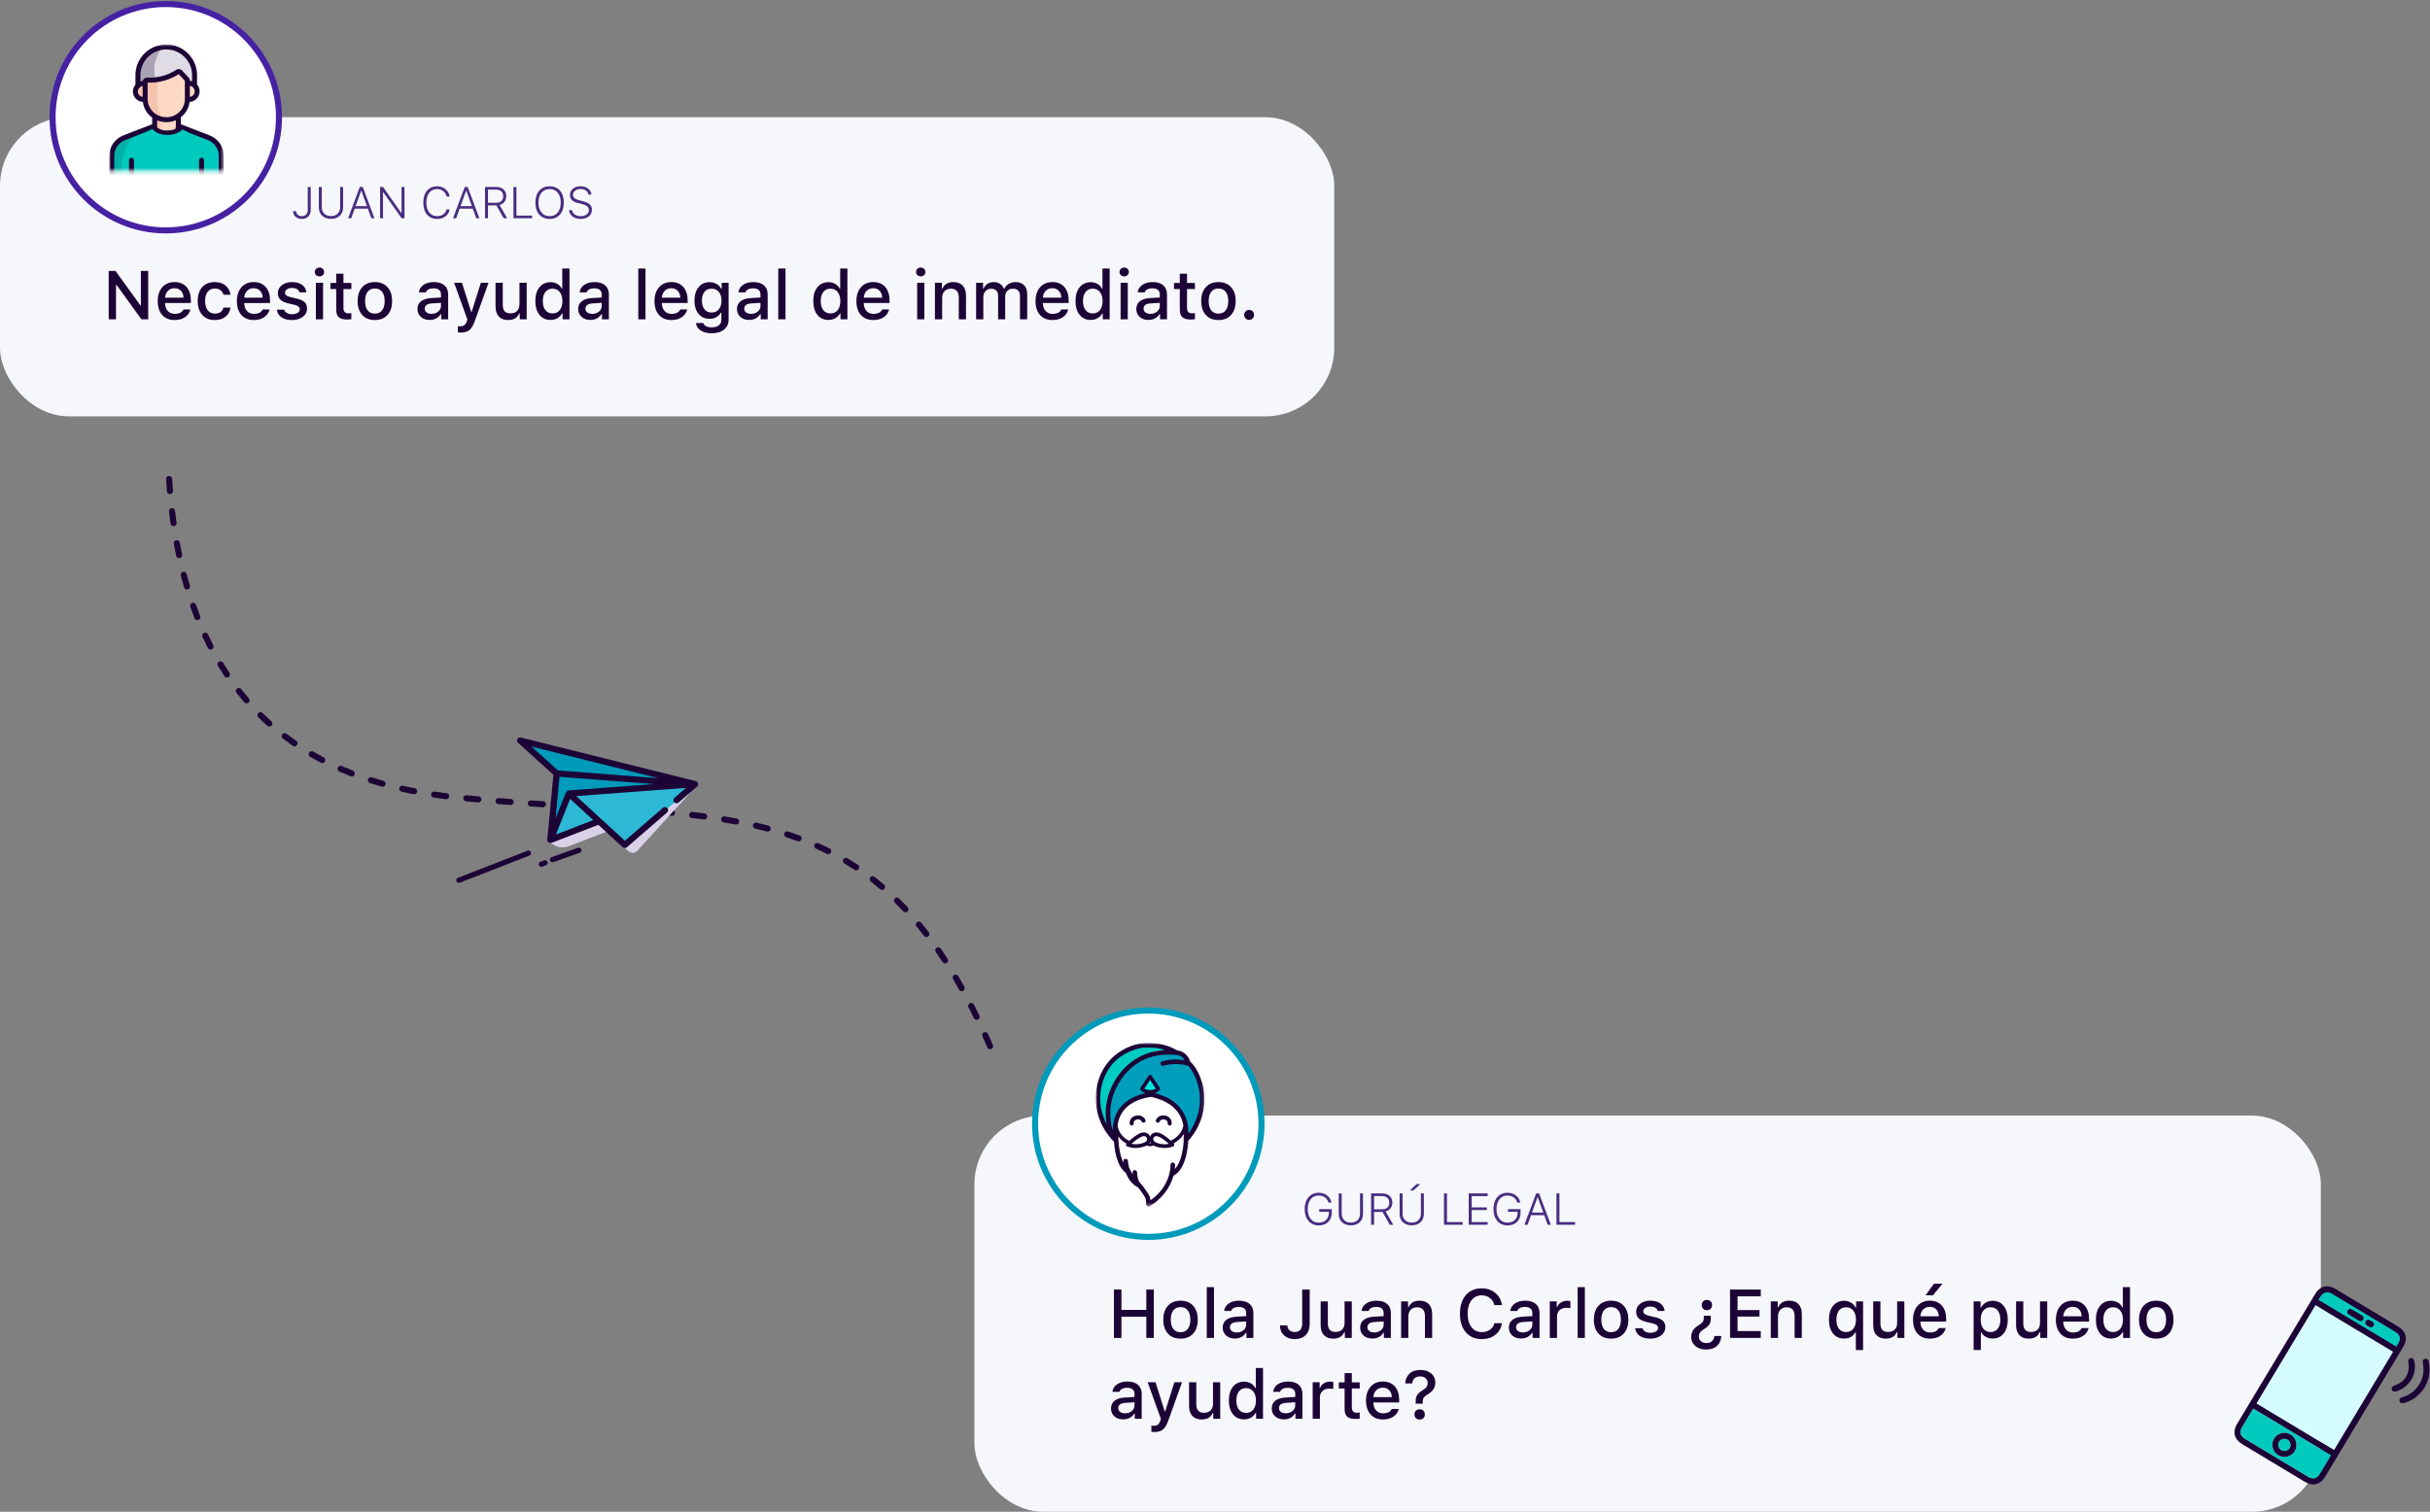 <svg xmlns="http://www.w3.org/2000/svg" xmlns:xlink="http://www.w3.org/1999/xlink" width="601" height="374" viewBox="0 0 601 374">
    <rect x="0" y="0" width="601" height="374" fill="#808080" stroke="none"/>
    <defs>
        <path id="prefix__a" d="M0 0.023L26.888 0.023 26.888 40.5 0 40.5z"/>
        <path id="prefix__c" d="M0 44.798L44.801 44.798 44.801 0 0 0z"/>
        <path id="prefix__e" d="M0 0H28.368V31.278H0z"/>
    </defs>
    <g fill="none" fill-rule="evenodd">
        <rect width="330" height="74" y="29" fill="#F5F7FA" rx="17"/>
        <rect width="333" height="98" x="241" y="276" fill="#F5F7FA" rx="17"/>
        <g fill-rule="nonzero">
            <path fill="#4721A3" d="M29 57.75C13.122 57.75.25 44.878.25 29S13.122.25 29 .25 57.75 13.122 57.75 29 44.878 57.75 29 57.75z" transform="translate(12)"/>
            <path fill="#FFF" d="M29 56.25c15.05 0 27.25-12.2 27.25-27.25S44.05 1.75 29 1.75 1.75 13.95 1.75 29 13.95 56.25 29 56.25z" transform="translate(12)"/>
        </g>
        <path fill="#492D81" d="M329.385 299.998c0 .96-.293 1.726-.88 2.301-.588.575-1.372.862-2.353.862-1.05 0-1.89-.368-2.522-1.104-.632-.735-.948-1.714-.948-2.935 0-1.214.315-2.19.945-2.927.63-.738 1.467-1.107 2.509-1.107.827 0 1.528.22 2.103.661.574.44.931 1.03 1.071 1.767h-.747c-.16-.555-.452-.985-.875-1.289-.423-.304-.94-.456-1.552-.456-.82 0-1.476.304-1.966.913-.49.608-.736 1.421-.736 2.438 0 1.02.246 1.835.739 2.444.492.609 1.152.913 1.979.913.759 0 1.366-.221 1.82-.663.455-.443.683-1.029.683-1.76v-.268h-2.363v-.65h3.093v.86zm2.45-4.748v5.016c0 .655.204 1.185.612 1.59.408.405.96.607 1.654.607.695 0 1.246-.202 1.654-.607.409-.405.613-.935.613-1.59v-5.016h.736v5.064c0 .85-.27 1.532-.812 2.05-.54.517-1.27.776-2.19.776-.918 0-1.646-.26-2.187-.776-.54-.518-.811-1.2-.811-2.05v-5.064h.73zm8.008.655v3.265h1.982c.562 0 1-.143 1.313-.43.313-.286.47-.687.47-1.202 0-.509-.161-.908-.483-1.198-.323-.29-.767-.435-1.333-.435h-1.95zm0 3.92V303h-.736v-7.75h2.777c.755 0 1.357.205 1.804.615.448.41.672.96.672 1.651 0 .548-.147 1.016-.44 1.405-.294.388-.7.65-1.22.787l1.88 3.292h-.86l-1.783-3.174h-2.094zm8.846-5.295l1.665-1.595h.935l-1.751 1.595h-.849zm-1.8.72v5.016c0 .655.205 1.185.613 1.59.408.405.96.607 1.654.607.695 0 1.246-.202 1.655-.607.408-.405.612-.935.612-1.59v-5.016h.736v5.064c0 .85-.27 1.532-.811 2.05-.541.517-1.271.776-2.192.776-.916 0-1.645-.26-2.186-.776-.54-.518-.81-1.2-.81-2.05v-5.064h.73zm14.862 7.084V303h-4.613v-7.75h.736v7.084h3.877zm6.188 0V303h-4.684v-7.75h4.684v.666h-3.948v2.787h3.75v.655h-3.75v2.976h3.948zm8.137-2.336c0 .96-.293 1.726-.88 2.301-.588.575-1.372.862-2.353.862-1.05 0-1.89-.368-2.522-1.104-.632-.735-.948-1.714-.948-2.935 0-1.214.315-2.19.945-2.927.63-.738 1.467-1.107 2.509-1.107.827 0 1.528.22 2.102.661.575.44.932 1.03 1.072 1.767h-.747c-.16-.555-.453-.985-.875-1.289-.423-.304-.94-.456-1.552-.456-.82 0-1.476.304-1.966.913-.49.608-.736 1.421-.736 2.438 0 1.02.246 1.835.739 2.444.492.609 1.152.913 1.979.913.759 0 1.366-.221 1.82-.663.455-.443.683-1.029.683-1.76v-.268h-2.364v-.65h3.094v.86zm6.709 3.002l-.86-2.374h-3.255l-.859 2.374h-.779l2.9-7.75h.731l2.895 7.75h-.773zm-2.525-6.79l-1.37 3.782h2.815l-1.375-3.781h-.07zm9.303 6.124V303h-4.614v-7.75h.736v7.084h3.878z"/>
        <g>
            <path fill="#009ABB" fill-rule="nonzero" d="M29 57.75C13.122 57.75.25 44.878.25 29S13.122.25 29 .25 57.75 13.122 57.75 29 44.878 57.75 29 57.75z" transform="translate(255 249)"/>
            <path fill="#FFF" fill-rule="nonzero" d="M29 56.25c15.05 0 27.25-12.2 27.25-27.25S44.05 1.75 29 1.75 1.75 13.95 1.75 29 13.95 56.25 29 56.25z" transform="translate(255 249)"/>
            <g transform="translate(255 249) translate(16 9)">
                <path fill="#FFF" d="M4.974 20.731L5.925 17.713 8.146 15.172 10.683 13.584 14.331 12.789 19.406 14.854 22.261 18.666 22.737 22.001 21.627 28.99 19.248 32.007 17.82 35.501 15.6 37.883 13.379 39.789 12.111 36.772 9.573 33.595 7.67 30.419 5.767 27.084z"/>
                <path fill="#1D0436" d="M9.39 19.89l-.005-.097c-.005-.088-.01.11.001-.004.008-.07.018-.136.032-.204 0-.003.011-.04.01-.041.005.003-.037.1-.015.057.014-.028.022-.062.034-.091.01-.026.023-.05.034-.075.006-.012.015-.024.02-.036.02-.053-.059.084-.025.04.036-.047.066-.097.104-.142.02-.023.043-.045.063-.07.03-.036-.042.043-.043.043.008 0 .033-.03.04-.036.045-.037.09-.074.14-.107.022-.015.046-.028.068-.044.04-.028-.053.03-.054.03.01.002.05-.025.061-.031.054-.027.109-.05.165-.07.026-.01.052-.02.078-.028l.042-.013c-.09.027.022-.003.044-.007l.083-.014c.064-.009.13-.013.195-.017.09-.004.018.02-.023-.002.023.012.07.004.097.006.065.005.13.014.193.027.027.006.054.015.081.019.03.004-.11-.038-.018-.005.06.021.12.043.18.071.023.012.124.072.054.026-.071-.047.021.015.038.027.058.04.107.09.162.133.04.031-.043-.038-.04-.04.002-.001.045.05.048.053.022.026.042.053.062.08.011.016.07.083.065.1-.002.008-.047-.1-.027-.047.008.023.023.047.034.07.111.236.399.39.653.274.236-.11.394-.4.274-.654-.314-.668-.966-1.102-1.707-1.13-.698-.027-1.444.234-1.862.823-.261.368-.364.797-.33 1.245.02.261.298.48.556.437.278-.046.46-.276.438-.557M18.79 20.01c.061-.795-.342-1.47-1.042-1.836-.588-.307-1.375-.33-1.968-.026-.399.204-.698.517-.889.922-.111.237.028.565.274.653.266.096.534-.02.653-.273.009-.019.043-.064.042-.083.003.048-.056.085-.02.034.01-.012.017-.025.025-.037.038-.057.086-.105.125-.16.03-.04-.036.044-.04.04l.03-.029.075-.064.067-.05c.017-.012.11-.074.038-.027-.073.049.024-.01.043-.02l.075-.033c.03-.013.06-.025.09-.035l.04-.013c.069-.026-.037.018-.045.012.02.014.148-.031.177-.036.064-.01.13-.01.194-.017.03-.004-.122-.005-.023 0l.098.006c.06.005.12.012.18.023.008.001.091.01.096.02-.007-.016-.124-.037-.023-.005.061.02.122.04.182.066.025.01.05.022.075.034.021.01.116.063.04.02l.026.016c.03.02.06.041.088.063l.064.05c.015.014.082.08.023.02l.03.032c.02.024.04.048.058.073.022.03.04.06.062.09.029.037-.032-.05-.03-.053-.003.006.022.042.025.048.015.034.031.067.045.101.008.022.037.125.018.044-.02-.088.009.044.012.062.007.034.012.068.016.102l.003.045c.007.062-.026.053.003-.027-.012.033-.004.093-.006.128-.02.26.159.536.437.557.261.02.536-.157.557-.437"/>
                <path fill="#00CCC1" d="M3.077 20.955L1.173 17.565 0.539 12.33 1.173 8.364 3.553 4.874 6.725 2.019 10.532 1.226 14.498 0.75 18.305 2.019 14.815 2.019 10.215 3.764 8.787 5.509 6.785 7.913 4.832 10.387 3.077 15.026z"/>
                <path fill="#009EBD" d="M4.187 22.482L3.077 20.103 3.077 15.026 5.298 9.157 8.787 5.509 13.388 2.971 18.305 2.019 20.843 2.495 22.588 4.398 23.54 5.667 26.078 10.267 26.078 14.233 24.809 20.578 22.588 23.434 22.588 20.578 21.795 17.882 20.368 16.137 18.781 14.709 16.719 13.44 14.815 13.123 13.229 12.806 11.484 12.964 9.581 13.757 7.994 14.709 6.408 15.661 5.298 17.882z"/>
                <path fill="#00E5DE" d="M13.454 8.363l-2.014 3s.499.753 2.002.758c1.503.005 2.007-.745 2.007-.745l-1.995-3.013z"/>
                <path fill="#1D0436" d="M13.442 11.67c-.286-.001-.564-.03-.84-.108-.224-.063-.284-.085-.482-.202l-.095-.06c.476-.71.95-1.417 1.427-2.125l1.36 2.053.052.08c-.032.021-.064.042-.098.061-.355.209-.836.302-1.324.3m2.396-.521L14.092 8.51l-.248-.375-.023-.028c-.037-.054-.084-.1-.14-.134-.205-.12-.441-.051-.583.121-.012.012-.022.026-.032.039l-.001.002-.004.006c-.009.012-.018.024-.025.036l-1.734 2.585-.251.373c-.084.126-.084.33 0 .455.312.464.887.74 1.412.868.924.225 2.079.166 2.884-.39.188-.129.362-.275.491-.465.086-.125.083-.33 0-.455"/>
                <mask id="prefix__b" fill="#fff">
                    <use xlink:href="#prefix__a"/>
                </mask>
                <path fill="#1D0436" d="M23.057 22.242c-.035.048-.072.093-.107.14.005-.707-.047-1.412-.165-2.111-.442-2.622-2-4.843-4.255-6.238-.762-.471-1.585-.844-2.427-1.147-.49-.176-.99-.327-1.496-.455-.275-.07-.588-.184-.873-.183-.443 0-.912.11-1.345.197-1.945.391-3.85 1.204-5.352 2.518-1.963 1.72-2.82 4.19-2.819 6.724-.419-1.249-.586-2.617-.616-3.92-.052-2.218.459-4.466 1.363-6.404 1.515-3.247 4.07-6.025 7.43-7.409 2.417-.995 5.046-1.22 7.63-.956h.025l.011.001.078.007.067.011c.14.03.279.063.415.109.026.008.153.059.16.06.104.046.206.098.304.157.352.208.673.525.909.924.01.016.017.033.027.05-.338-.064-.68-.108-1.016-.145-1.538-.171-3.108-.02-4.596.396-.698.195-.402 1.283.3 1.087 1.4-.392 2.85-.516 4.296-.356.544.06 1.137.165 1.667.356.052.019.106.024.159.023.03.025.059.051.088.079.564.521.97 1.264 1.325 1.936.335.635.614 1.294.838 1.976.457 1.39.683 2.842.678 4.305-.01 2.965-.972 5.865-2.703 8.268m-1.318 1.838c.001.031.006.06.01.088 0 .02.003.038.004.057-.007.198-.02.396-.036.594-.05.618-.1 1.004-.194 1.563-.242 1.438-.613 2.882-1.382 4.1-.173.272-.364.519-.58.739l.027-.23c.027-.274.05-.552.04-.827-.03-.723-1.157-.726-1.128 0 .008.203-.005.407-.02.609-.008.1-.018.201-.029.302-.005.053-.012.106-.019.16v.003l-.018.12c-.047.303-.107.605-.18.904-.404 1.671-1.174 3.21-2.309 4.54-.695.815-1.495 1.522-2.37 2.132-.055-.447-.161-.884-.375-1.285-.161-.302-.372-.573-.57-.85-.217-.302-.41-.62-.624-.925-.215-.307-.445-.61-.706-.88-.232-.24-.428-.45-.579-.752-.336-.672-.45-1.455-.469-2.198-.017-.725-1.144-.727-1.127 0 .004.182.015.365.03.547l-.88-1.715c-.091-.36-.165-.724-.221-1.092-.006-.037-.026-.216-.005-.032l-.016-.129c-.008-.068-.015-.137-.021-.206-.005-.059-.01-.118-.013-.177-.036-.722-1.164-.726-1.128 0 .008.156.02.313.036.47l-.028-.053c-.39-.768-.653-1.659-.843-2.54-.28-1.298-.404-2.616-.435-3.963.472.637 1.074 1.182 1.77 1.605.12.073.242.145.37.204.222.1.486.063.617-.162.114-.194.061-.516-.161-.617-.091-.042-.179-.09-.265-.14-.097-.056-.191-.115-.284-.176-.055-.036-.109-.073-.162-.111l-.08-.057-.075-.057-.069-.054c-.03-.023-.058-.047-.087-.071-.07-.06-.139-.12-.206-.182-.147-.135-.288-.277-.42-.426-.155-.174-.22-.258-.348-.443-.128-.187-.243-.382-.345-.584-.094-.186-.175-.386-.242-.594-.008-.069-.026-.13-.055-.182-.06-.217-.104-.44-.13-.663.048-.406.123-.807.23-1.201.18-.655.37-1.12.712-1.704.321-.55.57-.875 1.01-1.328.197-.204.406-.397.625-.58l.152-.124.057-.044.023-.017c.11-.082.221-.162.334-.24.43-.293.884-.55 1.353-.772.107-.051.215-.1.323-.148l.07-.03.194-.079c.21-.083.424-.16.64-.232.386-.128.78-.238 1.177-.33.305-.071.613-.132.922-.18l.17-.025h.004l.02-.003.223-.024.053-.006c.019.007.126.026.14.03l.189.043c.258.061.514.128.77.2.875.25 1.73.57 2.535.998 1.203.637 2.313 1.544 3.042 2.595.173.25.331.508.475.774.064.121.126.244.185.368.029.06.057.122.084.184l.023.05.028.068c.195.49.348.996.456 1.514.017.08.032.162.046.244-.13.875-.56 1.676-1.133 2.303-.144.159-.297.31-.457.452-.074.067-.15.132-.228.196l-.113.09c0 .002-.006.006-.012.01l-.039.03c-.249.182-.504.353-.773.505-.121.068-.245.136-.373.193-.223.098-.275.423-.162.617.134.23.393.26.617.161.396-.174.769-.418 1.115-.675.662-.49 1.26-1.077 1.704-1.773l-.001.13c-.015.46-.105.936-.08 1.396M2.697 20.101c-.596-1.14-1.04-2.352-1.306-3.622-.974-4.644.613-9.93 4.407-12.808.701-.531 1.46-.987 2.253-1.367.595-.285 1.199-.52 1.919-.732.47-.138.945-.247 1.428-.327l.053-.009.038-.003c.055-.005.11-.012.165-.014.193-.01.386-.014.579-.023 1.011-.045 2.03-.028 3.033.125.668.102 1.31.26 1.933.465-1.52.069-3.03.332-4.467.84-1.947.686-3.724 1.783-5.216 3.209-2.942 2.812-4.855 6.847-5.032 10.92-.048 1.116.029 2.242.213 3.346m22.894-12.21c-.426-.949-.954-1.86-1.626-2.657-.127-.15-.254-.279-.405-.403-.027-.022-.183-.158-.163-.125-.02-.033-.058-.202-.08-.263-.149-.39-.332-.756-.583-1.09-.593-.791-1.552-1.406-2.562-1.476C17.61.347 14.471-.2 11.514.103c-1.766.18-3.53.875-5.048 1.768-2.704 1.59-4.7 4.095-5.694 7.067-1.183 3.54-1 7.41.507 10.817.519 1.173 1.192 2.267 1.98 3.278.384.494.796.983 1.259 1.408.14 1.911.453 3.869 1.283 5.612.393.827.94 1.584 1.664 2.144.258.68.594 1.322 1.013 1.881.454.605.997 1.123 1.657 1.5.07.04.138.06.205.07.147.154.298.305.432.471.433.535.806 1.14 1.193 1.708.445.652.512 1.334.522 2.108.006.42.477.712.848.487 2.854-1.725 5.048-4.404 5.911-7.588 1.398-.681 2.21-2.175 2.715-3.583.483-1.348.73-2.781.863-4.204.024-.26.044-.52.054-.78.056-.125.183-.244.273-.345.184-.206.357-.42.525-.638.324-.422.632-.855.914-1.306.524-.84.958-1.736 1.31-2.662.694-1.819 1.03-3.788.984-5.734-.047-1.965-.486-3.9-1.293-5.692" mask="url(#prefix__b)"/>
                <path fill="#1D0436" d="M11.658 24.793c.31.308.724.54 1.137.671.885.28 1.756-.038 2.4-.67.347-.34-.185-.871-.53-.532-.278.272-.578.467-.949.54l-.078.013c.028-.004.03-.005.003-.002-.038.003-.076.005-.115.006-.08.002-.16-.002-.24-.01.078.008-.034-.006-.04-.007-.035-.006-.07-.014-.104-.022-.07-.017-.141-.038-.21-.062-.031-.01-.062-.022-.092-.034l.016.007c-.02-.008-.038-.017-.057-.026-.054-.025-.107-.052-.16-.081-.094-.052-.185-.11-.272-.173l-.052-.038c-.026-.017.075.062.008.006l-.07-.059-.064-.058c-.343-.341-.875.19-.531.531"/>
                <path fill="#FFF" d="M11.928 22.607c.762-.02 1.19.535 1.227 1.23.052 1.034-1.31 1.42-2.16 1.6-1.016.214-2.085.128-3.051-.24 0 0 2.532-2.552 3.984-2.59"/>
                <path fill="#1D0436" d="M12.483 24.347c-.147.141-.349.251-.545.336-.97.421-2.065.507-3.094.294.261-.236.53-.463.803-.682.38-.303.78-.587 1.202-.829.19-.108.411-.22.577-.281.092-.034.184-.063.278-.086l.106-.022c.009 0 .104-.01.118-.01.484-.002.775.351.769.83-.002.179-.073.313-.214.45m1.02-1.105c-.236-.652-.788-1.048-1.465-1.086-.035-.007-.071-.01-.11-.008-1.045.044-2 .771-2.792 1.39-.53.413-1.043.857-1.517 1.334-.26.261-.114.65.202.768 1.31.486 2.75.473 4.072.035.502-.166 1.025-.402 1.366-.82.374-.458.443-1.061.244-1.613"/>
                <path fill="#FFF" d="M14.756 22.607c-.762-.02-1.191.535-1.227 1.23-.052 1.034 1.31 1.42 2.16 1.6 1.016.214 2.085.128 3.051-.24 0 0-2.532-2.552-3.984-2.59"/>
                <path fill="#1D0436" d="M14.996 24.683c-.197-.085-.396-.194-.544-.336-.143-.138-.212-.274-.214-.45-.006-.478.284-.832.769-.83.136.005.296.043.501.117.17.063.385.172.577.282.423.242.822.526 1.202.83.274.218.542.445.804.68-1.03.214-2.125.128-3.095-.293m4.32.19c-.475-.478-.988-.922-1.518-1.336-.79-.617-1.746-1.345-2.791-1.389-.037-.001-.072 0-.104.006-.57.03-1.098.313-1.364.837-.259.51-.315 1.157-.012 1.66.57.947 1.988 1.236 3 1.335.871.085 1.767-.042 2.586-.346.316-.118.462-.507.203-.768"/>
            </g>
        </g>
        <path fill="#1D0436" d="M28.694 79h-1.81V67.022h1.677l6.151 8.508h.133v-8.508h1.81V79h-1.677l-6.151-8.508h-.133V79zm16.054-7.056c-.399-.426-.927-.639-1.586-.639-.658 0-1.2.213-1.627.64-.426.425-.664.993-.713 1.701h4.565c-.022-.714-.235-1.281-.64-1.702zm.63 4.616h1.719c-.205.813-.652 1.452-1.34 1.917-.69.465-1.549.697-2.578.697-1.295 0-2.315-.416-3.059-1.249-.744-.833-1.116-1.971-1.116-3.416 0-1.444.376-2.592 1.129-3.445.752-.852 1.765-1.278 3.038-1.278 1.256 0 2.242.404 2.959 1.212.717.808 1.075 1.923 1.075 3.345v.623h-6.383v.1c.027.796.257 1.427.688 1.892.432.465 1.005.697 1.719.697 1.09 0 1.807-.365 2.15-1.095zM57 72.916h-1.735c-.11-.46-.35-.83-.718-1.113-.368-.282-.84-.423-1.415-.423-.747 0-1.335.271-1.764.813-.43.543-.644 1.295-.644 2.258 0 .974.215 1.74.644 2.295.429.556 1.017.835 1.764.835.57 0 1.039-.128 1.407-.382.368-.255.61-.623.726-1.104H57c-.116.93-.515 1.675-1.196 2.237-.68.561-1.568.842-2.664.842-1.317 0-2.353-.419-3.109-1.257-.755-.839-1.133-1.994-1.133-3.466 0-1.45.376-2.59 1.13-3.42.752-.83 1.787-1.245 3.104-1.245 1.1 0 1.99.288 2.668.863.678.576 1.078 1.331 1.2 2.267zm7.33-.972c-.4-.426-.928-.639-1.586-.639-.659 0-1.2.213-1.627.64-.426.425-.664.993-.714 1.701h4.566c-.023-.714-.236-1.281-.64-1.702zm.63 4.616h1.718c-.204.813-.651 1.452-1.34 1.917-.69.465-1.548.697-2.578.697-1.294 0-2.314-.416-3.058-1.249-.745-.833-1.117-1.971-1.117-3.416 0-1.444.377-2.592 1.13-3.445.752-.852 1.764-1.278 3.037-1.278 1.256 0 2.243.404 2.96 1.212.716.808 1.074 1.923 1.074 3.345v.623h-6.383v.1c.028.796.257 1.427.689 1.892.432.465 1.004.697 1.718.697 1.09 0 1.807-.365 2.15-1.095zm3.76-4.043c0-.797.33-1.451.988-1.963.659-.512 1.5-.768 2.524-.768 1.018 0 1.84.224 2.465.672.625.449.982 1.071 1.07 1.868h-1.71c-.082-.337-.283-.603-.6-.797-.32-.193-.727-.29-1.225-.29-.504 0-.922.11-1.254.328-.332.218-.498.502-.498.85 0 .272.116.496.349.673.232.177.595.32 1.087.431l1.503.35c.869.198 1.506.494 1.913.887.407.393.61.919.61 1.577 0 .842-.351 1.525-1.054 2.05-.703.526-1.6.79-2.69.79-1.073 0-1.94-.229-2.602-.685-.661-.457-1.03-1.087-1.108-1.889h1.785c.116.354.34.63.672.83.332.2.764.299 1.295.299.559 0 1.015-.113 1.37-.34.354-.227.53-.52.53-.88 0-.526-.442-.894-1.327-1.104l-1.577-.365c-.864-.205-1.499-.51-1.905-.914-.407-.404-.61-.94-.61-1.61zM78.125 79v-9.04h1.777V79h-1.777zm1.71-10.932c-.216.205-.49.307-.822.307-.332 0-.607-.104-.826-.311-.218-.208-.327-.467-.327-.776 0-.31.109-.57.328-.78.218-.211.493-.316.825-.316.332 0 .608.105.826.315.219.21.328.47.328.78 0 .31-.11.57-.332.78zm3.32-.357h1.785v2.291h1.96v1.502h-1.96v4.649c0 .47.103.815.307 1.033.205.219.529.328.972.328.177 0 .403-.014.68-.041v1.485c-.354.061-.678.092-.971.092-.99 0-1.7-.188-2.13-.565-.428-.376-.642-1.001-.642-1.876v-5.105h-1.437v-1.502h1.437v-2.291zm9.563 9.878c.77 0 1.365-.273 1.789-.818.423-.545.635-1.31.635-2.295 0-.98-.212-1.742-.635-2.287-.424-.545-1.02-.817-1.789-.817-.775 0-1.372.27-1.793.813-.42.542-.63 1.306-.63 2.291 0 .99.21 1.757.63 2.3.42.542 1.018.813 1.793.813zm0 1.585c-1.328 0-2.371-.417-3.13-1.253-.758-.836-1.137-1.984-1.137-3.445 0-1.455.38-2.6 1.142-3.436.76-.836 1.802-1.254 3.125-1.254 1.317 0 2.356.418 3.117 1.254.76.835 1.141 1.98 1.141 3.436 0 1.461-.379 2.61-1.137 3.445-.758.836-1.798 1.253-3.121 1.253zm14.003-1.527c.67 0 1.228-.188 1.673-.564.446-.377.668-.847.668-1.412v-.755l-2.208.141c-.62.039-1.076.166-1.37.382-.293.216-.44.523-.44.921 0 .399.156.713.466.942.31.23.713.345 1.211.345zm-.456 1.502c-.886 0-1.61-.247-2.17-.743-.562-.495-.843-1.15-.843-1.963 0-.808.29-1.443.871-1.905.581-.462 1.411-.726 2.49-.792l2.45-.142v-.78c0-.481-.158-.85-.474-1.108-.315-.257-.775-.386-1.378-.386-.498 0-.912.087-1.24.262-.33.174-.544.422-.644.742H103.6c.089-.774.47-1.393 1.142-1.855.672-.462 1.523-.693 2.552-.693 1.13 0 2.002.267 2.62.801.616.534.925 1.28.925 2.237V79h-1.719v-1.27h-.14c-.272.454-.644.804-1.117 1.05s-1.006.37-1.598.37zm7.711 3.13c-.31 0-.556-.014-.738-.042v-1.535c.127.022.32.033.58.033.427 0 .767-.097 1.022-.29.254-.194.459-.518.614-.972l.133-.44-3.27-9.073h1.942l2.266 7.18h.14l2.259-7.18h1.892l-3.37 9.414c-.387 1.095-.831 1.853-1.332 2.274-.501.42-1.214.63-2.138.63zm16.286-12.319V79h-1.718v-1.436h-.14c-.46 1.074-1.37 1.61-2.732 1.61-.996 0-1.764-.29-2.303-.871-.54-.581-.81-1.406-.81-2.474V69.96h1.785v5.404c0 .736.154 1.28.46 1.631.308.352.788.527 1.44.527.715 0 1.265-.2 1.653-.601.387-.402.58-.96.58-1.673V69.96h1.785zm5.894 9.19c-1.151 0-2.064-.421-2.74-1.262-.674-.841-1.012-1.979-1.012-3.412 0-1.428.339-2.562 1.017-3.403.678-.841 1.59-1.262 2.735-1.262.62 0 1.176.14 1.668.42.493.279.861.667 1.104 1.165h.133v-4.963h1.785V79h-1.71v-1.428h-.141c-.271.493-.657.879-1.158 1.158-.5.28-1.061.42-1.681.42zm.506-7.737c-.752 0-1.343.273-1.772.818-.429.545-.643 1.293-.643 2.245 0 .957.214 1.709.643 2.254.429.545 1.02.817 1.772.817.753 0 1.346-.274 1.78-.821.435-.548.652-1.295.652-2.242 0-.94-.218-1.687-.655-2.24-.437-.554-1.03-.83-1.777-.83zm9.812 6.234c.67 0 1.227-.188 1.672-.564.446-.377.669-.847.669-1.412v-.755l-2.208.141c-.62.039-1.077.166-1.37.382-.293.216-.44.523-.44.921 0 .399.155.713.465.942.31.23.714.345 1.212.345zm-.457 1.502c-.885 0-1.609-.247-2.17-.743-.562-.495-.843-1.15-.843-1.963 0-.808.29-1.443.872-1.905.58-.462 1.41-.726 2.49-.792l2.449-.142v-.78c0-.481-.158-.85-.473-1.108-.316-.257-.775-.386-1.378-.386-.498 0-.912.087-1.241.262-.33.174-.544.422-.644.742h-1.726c.088-.774.469-1.393 1.141-1.855.673-.462 1.523-.693 2.553-.693 1.129 0 2.001.267 2.619.801.617.534.925 1.28.925 2.237V79h-1.718v-1.27h-.141c-.271.454-.644.804-1.117 1.05s-1.006.37-1.598.37zM157.863 79V66.433h1.784V79h-1.784zm9.753-7.056c-.398-.426-.927-.639-1.585-.639-.659 0-1.201.213-1.627.64-.427.425-.664.993-.714 1.701h4.565c-.022-.714-.235-1.281-.639-1.702zm.63 4.616h1.72c-.206.813-.653 1.452-1.341 1.917-.69.465-1.549.697-2.578.697-1.295 0-2.314-.416-3.059-1.249-.744-.833-1.116-1.971-1.116-3.416 0-1.444.376-2.592 1.129-3.445.752-.852 1.765-1.278 3.038-1.278 1.256 0 2.242.404 2.959 1.212.717.808 1.075 1.923 1.075 3.345v.623h-6.383v.1c.027.796.257 1.427.689 1.892.431.465 1.004.697 1.718.697 1.09 0 1.807-.365 2.15-1.095zm10.202-2.192c0-.902-.218-1.62-.655-2.154-.437-.534-1.035-.8-1.793-.8s-1.348.263-1.768.792c-.42.528-.631 1.25-.631 2.162 0 .913.21 1.634.63 2.163.421.528 1.01.792 1.769.792.758 0 1.356-.265 1.793-.797.437-.53.655-1.25.655-2.158zm-2.423 8.085c-1.118 0-2.026-.23-2.723-.693-.697-.462-1.093-1.08-1.187-1.855h1.826c.078.332.3.595.668.788.368.194.848.29 1.44.29.742 0 1.322-.167 1.74-.501.417-.335.626-.801.626-1.399v-1.735h-.133c-.27.487-.647.862-1.128 1.125-.482.263-1.035.394-1.66.394-1.146 0-2.055-.408-2.727-1.224-.673-.816-1.009-1.905-1.009-3.267 0-1.383.338-2.49 1.013-3.32.675-.83 1.588-1.245 2.739-1.245.62 0 1.184.143 1.693.428.51.285.891.673 1.146 1.166h.141V69.96h1.71v9.115c0 1.035-.376 1.856-1.129 2.465-.753.609-1.768.913-3.046.913zm9.72-4.806c.67 0 1.227-.188 1.672-.564.446-.377.669-.847.669-1.412v-.755l-2.208.141c-.62.039-1.077.166-1.37.382-.293.216-.44.523-.44.921 0 .399.155.713.465.942.31.23.714.345 1.212.345zm-.457 1.502c-.885 0-1.609-.247-2.17-.743-.562-.495-.843-1.15-.843-1.963 0-.808.29-1.443.872-1.905.58-.462 1.41-.726 2.49-.792l2.449-.142v-.78c0-.481-.158-.85-.473-1.108-.316-.257-.775-.386-1.378-.386-.498 0-.912.087-1.241.262-.33.174-.544.422-.644.742h-1.726c.088-.774.469-1.393 1.141-1.855.673-.462 1.523-.693 2.553-.693 1.129 0 2.001.267 2.619.801.617.534.925 1.28.925 2.237V79h-1.718v-1.27h-.141c-.271.454-.644.804-1.117 1.05s-1.006.37-1.598.37zm7.197-.149V66.433h1.785V79h-1.785zm12.41.15c-1.151 0-2.064-.421-2.74-1.262-.675-.841-1.012-1.979-1.012-3.412 0-1.428.339-2.562 1.017-3.403.678-.841 1.59-1.262 2.735-1.262.62 0 1.176.14 1.668.42.493.279.86.667 1.104 1.165h.133v-4.963h1.785V79h-1.71v-1.428h-.141c-.272.493-.657.879-1.158 1.158-.501.28-1.061.42-1.681.42zm.506-7.737c-.752 0-1.343.273-1.772.818-.429.545-.643 1.293-.643 2.245 0 .957.214 1.709.643 2.254.429.545 1.02.817 1.772.817.753 0 1.346-.274 1.78-.821.435-.548.652-1.295.652-2.242 0-.94-.218-1.687-.656-2.24-.437-.554-1.029-.83-1.776-.83zm12.152.531c-.398-.426-.926-.639-1.585-.639-.659 0-1.2.213-1.627.64-.426.425-.664.993-.714 1.701h4.566c-.023-.714-.236-1.281-.64-1.702zm.631 4.616h1.719c-.205.813-.652 1.452-1.341 1.917-.689.465-1.548.697-2.577.697-1.295 0-2.315-.416-3.06-1.249-.744-.833-1.116-1.971-1.116-3.416 0-1.444.377-2.592 1.13-3.445.752-.852 1.765-1.278 3.037-1.278 1.257 0 2.243.404 2.96 1.212.716.808 1.074 1.923 1.074 3.345v.623h-6.383v.1c.028.796.258 1.427.69 1.892.43.465 1.004.697 1.717.697 1.09 0 1.807-.365 2.15-1.095zm8.65 2.44v-9.04h1.776V79h-1.776zm1.71-10.932c-.216.205-.49.307-.822.307-.332 0-.607-.104-.826-.311-.219-.208-.328-.467-.328-.776 0-.31.11-.57.328-.78.219-.211.494-.316.826-.316.332 0 .607.105.826.315.218.21.328.47.328.78 0 .31-.11.57-.332.78zM231.234 79v-9.04h1.717v1.436h.133c.47-1.073 1.37-1.61 2.698-1.61 1.007 0 1.78.29 2.32.872.54.58.81 1.41.81 2.49V79h-1.785v-5.404c0-1.45-.65-2.175-1.951-2.175-.659 0-1.183.207-1.573.619-.39.412-.585.97-.585 1.672V79h-1.785zm10.184 0v-9.04h1.718v1.453h.133c.2-.515.52-.914.959-1.2.44-.284.959-.427 1.556-.427.604 0 1.118.144 1.544.432.426.288.742.686.947 1.195h.14c.233-.498.594-.894 1.084-1.187.49-.293 1.045-.44 1.664-.44.913 0 1.623.263 2.13.789.506.525.759 1.259.759 2.2V79h-1.785v-5.76c0-1.213-.583-1.819-1.751-1.819-.57 0-1.03.18-1.382.54-.352.36-.527.81-.527 1.353V79h-1.752v-5.935c0-.51-.157-.91-.473-1.204-.315-.293-.739-.44-1.27-.44-.542 0-.996.197-1.361.59-.366.393-.548.88-.548 1.46V79h-1.785zm20.437-7.056c-.399-.426-.927-.639-1.586-.639-.658 0-1.2.213-1.627.64-.426.425-.664.993-.714 1.701h4.566c-.022-.714-.235-1.281-.64-1.702zm.63 4.616h1.719c-.205.813-.652 1.452-1.34 1.917-.69.465-1.549.697-2.578.697-1.295 0-2.315-.416-3.059-1.249-.744-.833-1.116-1.971-1.116-3.416 0-1.444.376-2.592 1.129-3.445.752-.852 1.765-1.278 3.038-1.278 1.256 0 2.242.404 2.959 1.212.716.808 1.075 1.923 1.075 3.345v.623h-6.384v.1c.028.796.258 1.427.69 1.892.431.465 1.004.697 1.718.697 1.09 0 1.806-.365 2.15-1.095zm7.272 2.59c-1.151 0-2.064-.421-2.74-1.262-.674-.841-1.012-1.979-1.012-3.412 0-1.428.34-2.562 1.017-3.403.678-.841 1.59-1.262 2.735-1.262.62 0 1.176.14 1.669.42.492.279.86.667 1.104 1.165h.132v-4.963h1.785V79h-1.71v-1.428h-.141c-.271.493-.657.879-1.158 1.158-.5.28-1.061.42-1.68.42zm.506-7.737c-.752 0-1.343.273-1.772.818-.429.545-.643 1.293-.643 2.245 0 .957.214 1.709.643 2.254.43.545 1.02.817 1.772.817.753 0 1.347-.274 1.78-.821.435-.548.653-1.295.653-2.242 0-.94-.219-1.687-.656-2.24-.437-.554-1.03-.83-1.777-.83zm6.89 7.587v-9.04h1.776V79h-1.776zm1.71-10.932c-.216.205-.49.307-.822.307-.332 0-.607-.104-.826-.311-.218-.208-.328-.467-.328-.776 0-.31.11-.57.328-.78.219-.211.494-.316.826-.316.332 0 .608.105.826.315.219.21.328.47.328.78 0 .31-.11.57-.332.78zm5.645 9.579c.67 0 1.227-.188 1.672-.564.446-.377.668-.847.668-1.412v-.755l-2.208.141c-.62.039-1.076.166-1.37.382-.293.216-.44.523-.44.921 0 .399.156.713.466.942.31.23.714.345 1.212.345zm-.457 1.502c-.885 0-1.609-.247-2.17-.743-.562-.495-.843-1.15-.843-1.963 0-.808.29-1.443.871-1.905.581-.462 1.412-.726 2.49-.792l2.45-.142v-.78c0-.481-.158-.85-.474-1.108-.315-.257-.774-.386-1.378-.386-.498 0-.911.087-1.24.262-.33.174-.544.422-.644.742h-1.727c.089-.774.47-1.393 1.142-1.855.672-.462 1.523-.693 2.552-.693 1.13 0 2.002.267 2.62.801.616.534.925 1.28.925 2.237V79h-1.719v-1.27h-.14c-.272.454-.644.804-1.117 1.05s-1.006.37-1.598.37zm7.745-11.438h1.784v2.291h1.96v1.502h-1.96v4.649c0 .47.103.815.307 1.033.205.219.529.328.972.328.177 0 .404-.014.68-.041v1.485c-.354.061-.678.092-.97.092-.991 0-1.701-.188-2.13-.565-.429-.376-.643-1.001-.643-1.876v-5.105h-1.436v-1.502h1.436v-2.291zm9.562 9.878c.77 0 1.366-.273 1.789-.818.423-.545.635-1.31.635-2.295 0-.98-.212-1.742-.635-2.287-.423-.545-1.02-.817-1.789-.817-.775 0-1.372.27-1.793.813-.42.542-.63 1.306-.63 2.291 0 .99.21 1.757.63 2.3.42.542 1.018.813 1.793.813zm0 1.585c-1.328 0-2.371-.417-3.13-1.253-.757-.836-1.136-1.984-1.136-3.445 0-1.455.38-2.6 1.14-3.436.762-.836 1.804-1.254 3.126-1.254 1.317 0 2.356.418 3.117 1.254.761.835 1.141 1.98 1.141 3.436 0 1.461-.379 2.61-1.137 3.445-.758.836-1.798 1.253-3.12 1.253zm8.459-.39c-.233.238-.523.357-.872.357s-.64-.119-.872-.357c-.232-.238-.348-.531-.348-.88 0-.348.116-.642.348-.88.233-.238.523-.357.872-.357s.64.12.872.357c.232.238.348.532.348.88 0 .349-.116.642-.348.88zM285.364 331h-1.851v-5.254h-6.151V331h-1.86v-11.978h1.86v5.03h6.15v-5.03h1.852V331zm6.615-1.411c.77 0 1.366-.273 1.79-.818.423-.545.634-1.31.634-2.295 0-.98-.211-1.742-.635-2.287-.423-.545-1.02-.817-1.789-.817-.774 0-1.372.27-1.792.813-.421.542-.631 1.306-.631 2.291 0 .99.21 1.757.63 2.3.421.542 1.019.813 1.793.813zm0 1.585c-1.328 0-2.37-.417-3.129-1.253-.758-.836-1.137-1.984-1.137-3.445 0-1.455.38-2.6 1.141-3.436.761-.836 1.803-1.254 3.125-1.254 1.318 0 2.357.418 3.117 1.254.761.835 1.142 1.98 1.142 3.436 0 1.461-.38 2.61-1.137 3.445-.759.836-1.799 1.253-3.122 1.253zm6.483-.174v-12.567h1.785V331h-1.785zm7.413-1.353c.67 0 1.227-.188 1.673-.564.445-.377.668-.847.668-1.412v-.755l-2.208.141c-.62.039-1.077.166-1.37.382-.293.216-.44.523-.44.921 0 .399.155.713.465.942.31.23.714.345 1.212.345zm-.457 1.502c-.885 0-1.609-.247-2.17-.743-.562-.495-.843-1.15-.843-1.963 0-.808.29-1.443.872-1.905.58-.462 1.411-.726 2.49-.792l2.449-.142v-.78c0-.481-.158-.85-.473-1.108-.316-.257-.775-.386-1.378-.386-.498 0-.912.087-1.241.262-.33.174-.544.422-.644.742h-1.726c.088-.774.469-1.393 1.141-1.855.673-.462 1.523-.693 2.553-.693 1.129 0 2.002.267 2.619.801.617.534.925 1.28.925 2.237V331h-1.718v-1.27h-.141c-.271.454-.643.804-1.117 1.05-.473.246-1.005.37-1.598.37zm11.148-3.262h1.827c.01.493.182.891.514 1.196.332.304.764.456 1.295.456.598 0 1.057-.176 1.378-.527.321-.351.482-.86.482-1.523v-8.467h1.859v8.475c0 1.2-.328 2.133-.984 2.797-.656.664-1.562.997-2.718.997-1.09 0-1.972-.312-2.644-.934-.672-.623-1.009-1.446-1.009-2.47zm17.764-5.927V331h-1.718v-1.436h-.141c-.46 1.074-1.37 1.61-2.731 1.61-.996 0-1.764-.29-2.304-.871-.54-.581-.809-1.406-.809-2.474v-5.869h1.785v5.404c0 .736.153 1.28.46 1.631.307.352.788.527 1.44.527.714 0 1.265-.2 1.652-.601.388-.402.581-.96.581-1.673v-5.288h1.785zm5.545 7.687c.67 0 1.227-.188 1.673-.564.445-.377.668-.847.668-1.412v-.755l-2.208.141c-.62.039-1.077.166-1.37.382-.293.216-.44.523-.44.921 0 .399.155.713.465.942.31.23.714.345 1.212.345zm-.457 1.502c-.885 0-1.609-.247-2.17-.743-.562-.495-.843-1.15-.843-1.963 0-.808.29-1.443.872-1.905.58-.462 1.411-.726 2.49-.792l2.449-.142v-.78c0-.481-.158-.85-.473-1.108-.316-.257-.775-.386-1.378-.386-.498 0-.912.087-1.241.262-.33.174-.544.422-.644.742h-1.726c.088-.774.469-1.393 1.141-1.855.673-.462 1.523-.693 2.553-.693 1.129 0 2.002.267 2.619.801.617.534.925 1.28.925 2.237V331h-1.718v-1.27h-.141c-.271.454-.643.804-1.117 1.05-.473.246-1.005.37-1.598.37zm7.114-.149v-9.04h1.718v1.436h.133c.47-1.073 1.37-1.61 2.698-1.61 1.007 0 1.78.29 2.32.872.54.58.81 1.41.81 2.49V331h-1.785v-5.404c0-1.45-.65-2.175-1.95-2.175-.66 0-1.184.207-1.574.619-.39.412-.585.97-.585 1.672V331h-1.785zm19.955.29c-1.665 0-2.982-.561-3.95-1.685-.97-1.123-1.454-2.653-1.454-4.59 0-1.942.483-3.475 1.449-4.598.966-1.124 2.281-1.686 3.947-1.686 1.317 0 2.439.386 3.366 1.158.927.772 1.465 1.77 1.614 2.993h-1.85c-.178-.736-.547-1.323-1.109-1.76-.561-.437-1.235-.656-2.021-.656-1.074 0-1.924.408-2.552 1.225-.629.816-.943 1.924-.943 3.324 0 1.395.314 2.5.943 3.316.628.817 1.481 1.225 2.56 1.225.792 0 1.468-.2 2.03-.598.562-.398.925-.935 1.091-1.61h1.851c-.166 1.184-.702 2.137-1.61 2.86-.907.721-2.028 1.083-3.362 1.083zm10.16-1.643c.67 0 1.228-.188 1.673-.564.446-.377.668-.847.668-1.412v-.755l-2.208.141c-.62.039-1.076.166-1.37.382-.293.216-.44.523-.44.921 0 .399.156.713.466.942.31.23.713.345 1.211.345zm-.456 1.502c-.886 0-1.609-.247-2.17-.743-.562-.495-.843-1.15-.843-1.963 0-.808.29-1.443.871-1.905.581-.462 1.411-.726 2.49-.792l2.45-.142v-.78c0-.481-.158-.85-.474-1.108-.315-.257-.775-.386-1.378-.386-.498 0-.911.087-1.24.262-.33.174-.544.422-.644.742h-1.727c.089-.774.47-1.393 1.142-1.855.672-.462 1.523-.693 2.552-.693 1.13 0 2.002.267 2.62.801.616.534.925 1.28.925 2.237V331h-1.719v-1.27h-.14c-.272.454-.644.804-1.117 1.05s-1.006.37-1.598.37zm7.114-.149v-9.04h1.718v1.387h.133c.127-.449.419-.817.875-1.104.457-.288.979-.432 1.565-.432.338 0 .603.025.797.075v1.76c-.216-.072-.548-.108-.996-.108-.68 0-1.235.196-1.664.589-.43.393-.644.905-.644 1.536V331h-1.784zm6.89 0v-12.567h1.784V331h-1.785zm8.275-1.411c.77 0 1.366-.273 1.789-.818.423-.545.635-1.31.635-2.295 0-.98-.212-1.742-.635-2.287-.423-.545-1.02-.817-1.789-.817-.775 0-1.372.27-1.793.813-.42.542-.63 1.306-.63 2.291 0 .99.21 1.757.63 2.3.42.542 1.018.813 1.793.813zm0 1.585c-1.328 0-2.371-.417-3.13-1.253-.757-.836-1.136-1.984-1.136-3.445 0-1.455.38-2.6 1.141-3.436.76-.836 1.803-1.254 3.125-1.254 1.317 0 2.356.418 3.117 1.254.761.835 1.142 1.98 1.142 3.436 0 1.461-.38 2.61-1.138 3.445-.758.836-1.798 1.253-3.12 1.253zm6.193-6.657c0-.797.329-1.451.987-1.963.659-.512 1.5-.768 2.524-.768 1.018 0 1.84.224 2.465.672.625.449.982 1.071 1.071 1.868H410c-.083-.337-.284-.603-.602-.797-.318-.193-.726-.29-1.224-.29-.504 0-.922.11-1.254.328-.332.218-.498.502-.498.85 0 .272.117.496.349.673.232.177.595.32 1.087.431l1.503.35c.869.198 1.506.494 1.913.887.407.393.61.919.61 1.577 0 .842-.351 1.525-1.054 2.05-.703.526-1.6.79-2.69.79-1.073 0-1.94-.229-2.602-.685-.661-.457-1.03-1.087-1.108-1.889h1.785c.116.354.34.63.672.83.332.2.764.299 1.295.299.56 0 1.016-.113 1.37-.34.354-.227.531-.52.531-.88 0-.526-.443-.894-1.328-1.104l-1.577-.365c-.864-.205-1.499-.51-1.905-.914-.407-.404-.61-.94-.61-1.61zm21.059 6.002c-.04.996-.385 1.804-1.038 2.423-.653.62-1.56.93-2.723.93-1.095 0-1.983-.292-2.664-.876-.68-.583-1.021-1.332-1.021-2.245 0-1.184.584-2.125 1.751-2.822.532-.321.893-.615 1.084-.88.19-.266.286-.612.286-1.038v-.49h1.718l.009.623c.022.592-.093 1.09-.345 1.494-.252.404-.668.78-1.25 1.13-.503.309-.856.604-1.058.883-.202.28-.303.621-.303 1.025 0 .47.172.854.515 1.15.343.296.797.444 1.361.444.57 0 1.028-.156 1.374-.469.346-.313.538-.74.577-1.282h1.727zm-2.632-6.732c-.232.232-.54.348-.921.348-.382 0-.692-.116-.93-.348-.238-.233-.357-.54-.357-.922 0-.376.12-.682.357-.917.238-.235.548-.353.93-.353s.689.118.921.353c.233.235.349.54.349.917 0 .382-.116.69-.349.922zm12.393 5.52V331h-7.603v-11.978h7.603v1.693h-5.744v3.387h5.437v1.61h-5.437v3.595h5.744zm2.474 1.693v-9.04h1.718v1.436h.133c.47-1.073 1.37-1.61 2.698-1.61 1.007 0 1.78.29 2.32.872.54.58.81 1.41.81 2.49V331h-1.785v-5.404c0-1.45-.65-2.175-1.951-2.175-.659 0-1.183.207-1.573.619-.39.412-.585.97-.585 1.672V331h-1.785zm18.129-9.189c.614 0 1.174.148 1.68.444.507.296.89.696 1.15 1.2h.142v-1.495h1.726v12.045h-1.793v-4.375h-.14c-.565 1.013-1.492 1.52-2.782 1.52-1.145 0-2.053-.42-2.722-1.258-.67-.839-1.005-1.977-1.005-3.416 0-1.422.34-2.555 1.017-3.4.678-.843 1.587-1.265 2.727-1.265zm.49 7.736c.758 0 1.355-.274 1.793-.821.437-.548.655-1.295.655-2.242 0-.94-.218-1.687-.655-2.24-.438-.554-1.032-.83-1.785-.83-.753 0-1.34.27-1.764.813-.423.542-.635 1.292-.635 2.25 0 .962.21 1.715.63 2.257.421.542 1.008.813 1.76.813zm14.418-7.587V331h-1.718v-1.436h-.141c-.46 1.074-1.37 1.61-2.731 1.61-.996 0-1.764-.29-2.304-.871-.54-.581-.809-1.406-.809-2.474v-5.869h1.785v5.404c0 .736.153 1.28.46 1.631.308.352.788.527 1.44.527.714 0 1.265-.2 1.652-.601.388-.402.581-.96.581-1.673v-5.288h1.785zm5.238-1.51l2.083-2.856h2.092l-2.332 2.856h-1.843zm2.648 3.494c-.399-.426-.927-.639-1.586-.639-.658 0-1.2.213-1.627.64-.426.425-.664.993-.713 1.701h4.565c-.022-.714-.235-1.281-.64-1.702zm.63 4.616h1.719c-.205.813-.652 1.452-1.34 1.917-.69.465-1.549.697-2.578.697-1.295 0-2.314-.416-3.059-1.249-.744-.833-1.116-1.971-1.116-3.416 0-1.444.376-2.592 1.129-3.445.752-.852 1.765-1.278 3.038-1.278 1.256 0 2.242.404 2.959 1.212.717.808 1.075 1.923 1.075 3.345v.623h-6.383v.1c.027.796.257 1.427.689 1.892.431.465 1.004.697 1.718.697 1.09 0 1.807-.365 2.15-1.095zm13.307-6.749c1.15 0 2.064.42 2.74 1.258.674.838 1.012 1.974 1.012 3.407s-.336 2.57-1.009 3.412c-.672.84-1.581 1.261-2.727 1.261-.641 0-1.206-.134-1.693-.402-.487-.269-.85-.64-1.087-1.117h-.141v4.375h-1.785V321.96h1.718v1.495h.133c.271-.515.659-.918 1.162-1.208.504-.29 1.063-.436 1.677-.436zm-.506 7.736c.758 0 1.351-.272 1.78-.817.429-.545.643-1.297.643-2.254 0-.957-.214-1.707-.643-2.25-.429-.542-1.02-.813-1.772-.813-.753 0-1.348.275-1.785.826-.437.55-.656 1.3-.656 2.245 0 .941.219 1.687.656 2.237.437.551 1.03.826 1.777.826zm14.02-7.587V331h-1.719v-1.436h-.14c-.46 1.074-1.37 1.61-2.732 1.61-.996 0-1.764-.29-2.303-.871-.54-.581-.81-1.406-.81-2.474v-5.869h1.785v5.404c0 .736.154 1.28.46 1.631.308.352.788.527 1.441.527.714 0 1.264-.2 1.652-.601.387-.402.58-.96.58-1.673v-5.288h1.786zm7.885 1.984c-.398-.426-.927-.639-1.585-.639-.659 0-1.201.213-1.627.64-.426.425-.664.993-.714 1.701h4.565c-.022-.714-.235-1.281-.639-1.702zm.631 4.616h1.718c-.204.813-.651 1.452-1.34 1.917-.69.465-1.548.697-2.578.697-1.294 0-2.314-.416-3.058-1.249-.745-.833-1.117-1.971-1.117-3.416 0-1.444.376-2.592 1.13-3.445.752-.852 1.764-1.278 3.037-1.278 1.256 0 2.243.404 2.96 1.212.716.808 1.074 1.923 1.074 3.345v.623h-6.383v.1c.028.796.257 1.427.689 1.892.432.465 1.004.697 1.718.697 1.09 0 1.807-.365 2.15-1.095zm7.272 2.59c-1.151 0-2.064-.421-2.74-1.262-.675-.841-1.012-1.979-1.012-3.412 0-1.428.339-2.562 1.017-3.403.677-.841 1.59-1.262 2.735-1.262.62 0 1.176.14 1.668.42.493.279.86.667 1.104 1.165h.133v-4.963h1.785V331h-1.71v-1.428h-.141c-.272.493-.658.879-1.158 1.158-.501.28-1.062.42-1.681.42zm.506-7.737c-.753 0-1.343.273-1.772.818-.43.545-.644 1.293-.644 2.245 0 .957.215 1.709.644 2.254.429.545 1.02.817 1.772.817.753 0 1.346-.274 1.78-.821.435-.548.652-1.295.652-2.242 0-.94-.218-1.687-.656-2.24-.437-.554-1.029-.83-1.776-.83zm10.675 6.176c.769 0 1.365-.273 1.789-.818.423-.545.635-1.31.635-2.295 0-.98-.212-1.742-.635-2.287-.424-.545-1.02-.817-1.79-.817-.774 0-1.372.27-1.792.813-.42.542-.631 1.306-.631 2.291 0 .99.21 1.757.63 2.3.421.542 1.02.813 1.794.813zm0 1.585c-1.328 0-2.371-.417-3.13-1.253-.758-.836-1.137-1.984-1.137-3.445 0-1.455.38-2.6 1.142-3.436.76-.836 1.802-1.254 3.125-1.254 1.317 0 2.356.418 3.117 1.254.76.835 1.141 1.98 1.141 3.436 0 1.461-.379 2.61-1.137 3.445-.758.836-1.799 1.253-3.121 1.253zm-255.05 18.473c.67 0 1.227-.188 1.673-.564.445-.377.668-.847.668-1.412v-.755l-2.208.141c-.62.039-1.077.166-1.37.382-.293.216-.44.523-.44.921 0 .399.155.713.465.942.31.23.714.345 1.212.345zm-.457 1.502c-.885 0-1.609-.247-2.17-.743-.562-.495-.843-1.15-.843-1.963 0-.808.29-1.443.872-1.905.58-.462 1.411-.726 2.49-.792l2.449-.142v-.78c0-.481-.158-.85-.473-1.108-.316-.257-.775-.386-1.378-.386-.498 0-.912.087-1.241.262-.33.174-.544.422-.644.742h-1.726c.088-.774.469-1.393 1.141-1.855.673-.462 1.523-.693 2.553-.693 1.129 0 2.002.267 2.619.801.617.534.925 1.28.925 2.237V351h-1.718v-1.27h-.141c-.271.454-.643.804-1.117 1.05-.473.246-1.005.37-1.598.37zm7.712 3.13c-.31 0-.556-.014-.739-.042v-1.535c.127.022.321.033.581.033.426 0 .767-.097 1.021-.29.255-.194.46-.518.614-.972l.133-.44-3.27-9.073h1.942l2.266 7.18h.141l2.258-7.18h1.893l-3.37 9.414c-.388 1.095-.832 1.853-1.333 2.274-.5.42-1.213.63-2.137.63zm16.286-12.319V351h-1.718v-1.436h-.141c-.46 1.074-1.37 1.61-2.731 1.61-.996 0-1.764-.29-2.304-.871-.54-.581-.81-1.406-.81-2.474v-5.869h1.786v5.404c0 .736.153 1.28.46 1.631.307.352.787.527 1.44.527.714 0 1.265-.2 1.652-.601.388-.402.581-.96.581-1.673v-5.288h1.785zm5.894 9.19c-1.151 0-2.065-.421-2.74-1.262-.675-.841-1.012-1.979-1.012-3.412 0-1.428.339-2.562 1.016-3.403.678-.841 1.59-1.262 2.736-1.262.62 0 1.176.14 1.668.42.493.279.86.667 1.104 1.165h.133v-4.963h1.785V351h-1.71v-1.428h-.142c-.27.493-.657.879-1.158 1.158-.5.28-1.06.42-1.68.42zm.506-7.737c-.753 0-1.343.273-1.772.818-.43.545-.644 1.293-.644 2.245 0 .957.215 1.709.644 2.254.429.545 1.02.817 1.772.817.753 0 1.346-.274 1.78-.821.435-.548.652-1.295.652-2.242 0-.94-.219-1.687-.656-2.24-.437-.554-1.029-.83-1.776-.83zm9.811 6.234c.67 0 1.228-.188 1.673-.564.446-.377.668-.847.668-1.412v-.755l-2.208.141c-.62.039-1.076.166-1.37.382-.293.216-.44.523-.44.921 0 .399.156.713.466.942.31.23.713.345 1.211.345zm-.456 1.502c-.886 0-1.61-.247-2.17-.743-.562-.495-.843-1.15-.843-1.963 0-.808.29-1.443.871-1.905.581-.462 1.411-.726 2.49-.792l2.45-.142v-.78c0-.481-.158-.85-.474-1.108-.315-.257-.775-.386-1.378-.386-.498 0-.912.087-1.24.262-.33.174-.544.422-.644.742h-1.727c.089-.774.47-1.393 1.142-1.855.672-.462 1.523-.693 2.552-.693 1.13 0 2.002.267 2.62.801.616.534.925 1.28.925 2.237V351H320.4v-1.27h-.14c-.272.454-.644.804-1.117 1.05s-1.006.37-1.598.37zm7.114-.149v-9.04h1.718v1.387h.133c.127-.449.419-.817.875-1.104.457-.288.979-.432 1.565-.432.338 0 .603.025.797.075v1.76c-.216-.072-.548-.108-.996-.108-.68 0-1.235.196-1.664.589-.43.393-.644.905-.644 1.536V351h-1.784zm7.894-11.29h1.784v2.292h1.96v1.502h-1.96v4.649c0 .47.103.815.308 1.033.204.219.528.328.97.328.178 0 .405-.014.681-.041v1.485c-.354.061-.678.092-.97.092-.991 0-1.701-.188-2.13-.565-.429-.376-.643-1.001-.643-1.876v-5.105h-1.436v-1.502h1.436v-2.291zm11.04 4.234c-.399-.426-.927-.639-1.586-.639-.658 0-1.2.213-1.627.64-.426.425-.664.993-.714 1.701h4.566c-.022-.714-.235-1.281-.64-1.702zm.63 4.616h1.719c-.205.813-.652 1.452-1.34 1.917-.69.465-1.549.697-2.578.697-1.295 0-2.315-.416-3.059-1.249-.744-.833-1.116-1.971-1.116-3.416 0-1.444.376-2.592 1.129-3.445.752-.852 1.765-1.278 3.038-1.278 1.256 0 2.242.404 2.959 1.212.716.808 1.075 1.923 1.075 3.345v.623h-6.384v.1c.028.796.258 1.427.69 1.892.431.465 1.004.697 1.718.697 1.09 0 1.807-.365 2.15-1.095zm3.33-6.3c.038-.991.384-1.795 1.037-2.412.653-.617 1.563-.926 2.73-.926 1.091 0 1.975.29 2.653.872.678.581 1.017 1.325 1.017 2.233 0 1.195-.581 2.141-1.743 2.839-.532.315-.894.607-1.088.875-.194.269-.29.613-.29 1.034v.498h-1.719l-.008-.63c-.022-.588.094-1.084.349-1.49.254-.408.672-.785 1.253-1.134.51-.304.863-.596 1.063-.876.199-.28.298-.626.298-1.041 0-.46-.171-.837-.514-1.133-.343-.297-.797-.445-1.362-.445-.57 0-1.029.157-1.377.47-.35.312-.543.734-.582 1.265h-1.718zm4.482 8.582c-.233.233-.54.349-.922.349s-.691-.116-.93-.349c-.237-.232-.356-.536-.356-.913 0-.382.119-.69.357-.925.238-.236.547-.353.93-.353.381 0 .69.116.925.349.235.232.353.542.353.93 0 .376-.12.68-.357.912z"/>
        <path fill="#492D81" d="M72.494 52.228h.73c.019.368.158.67.42.902.26.233.594.349.999.349.469 0 .831-.14 1.087-.422.256-.28.384-.68.384-1.195V46.25h.736v5.64c0 .705-.197 1.26-.59 1.664-.395.405-.932.607-1.612.607-.627 0-1.141-.18-1.544-.54-.403-.36-.606-.824-.61-1.393zm7.095-5.978v5.016c0 .655.204 1.185.613 1.59.408.405.96.607 1.654.607.695 0 1.246-.202 1.654-.607.408-.405.613-.935.613-1.59V46.25h.735v5.064c0 .85-.27 1.532-.81 2.05-.541.517-1.272.776-2.192.776-.917 0-1.645-.26-2.186-.776-.54-.518-.811-1.2-.811-2.05V46.25h.73zM91.841 54l-.86-2.374h-3.254L86.867 54h-.779l2.9-7.75h.731L92.614 54h-.773zm-2.525-6.79l-1.37 3.782h2.815l-1.375-3.781h-.07zM94.73 54h-.725v-7.75h.725l4.518 6.434h.07V46.25h.724V54h-.709L94.8 47.56h-.07V54zm13.38.161c-1.053 0-1.885-.362-2.498-1.085-.612-.723-.918-1.706-.918-2.949 0-1.242.306-2.226.918-2.951.613-.725 1.443-1.088 2.492-1.088.527 0 1.013.109 1.459.325.446.217.813.518 1.1.903.29.385.467.819.535 1.302h-.746c-.111-.548-.384-.993-.82-1.335-.434-.342-.944-.512-1.528-.512-.812 0-1.459.303-1.938.91-.48.607-.72 1.422-.72 2.446 0 1.028.24 1.844.72 2.447s1.127.905 1.944.905c.598 0 1.11-.154 1.539-.462.428-.308.695-.716.803-1.225h.746c-.11.713-.448 1.286-1.012 1.72-.564.433-1.256.65-2.076.65zm9.684-.161l-.86-2.374h-3.254L112.82 54h-.778l2.9-7.75h.73l2.895 7.75h-.773zm-2.524-6.79l-1.37 3.782h2.814l-1.375-3.781h-.07zm5.424-.305v3.265h1.982c.562 0 1-.143 1.314-.43.313-.286.47-.687.47-1.202 0-.509-.162-.908-.484-1.198-.322-.29-.766-.435-1.332-.435h-1.95zm0 3.92V54h-.736v-7.75h2.777c.756 0 1.357.205 1.805.615.448.41.671.96.671 1.651 0 .548-.146 1.016-.44 1.405-.294.388-.7.65-1.22.787l1.88 3.292h-.859l-1.783-3.174h-2.095zm10.909 2.509V54h-4.614v-7.75h.736v7.084h3.878zm4.334-7.246c1.085 0 1.94.362 2.565 1.085.625.724.937 1.707.937 2.95 0 1.242-.312 2.225-.937 2.95-.625.726-1.48 1.088-2.565 1.088-1.088 0-1.946-.362-2.572-1.088-.627-.725-.94-1.708-.94-2.95 0-1.24.315-2.222.945-2.947.63-.725 1.486-1.088 2.567-1.088zm0 .683c-.845 0-1.516.301-2.014.905-.497.603-.746 1.418-.746 2.446 0 1.024.247 1.84.741 2.447s1.167.91 2.02.91c.848 0 1.519-.303 2.011-.91.492-.607.738-1.423.738-2.447 0-1.028-.246-1.843-.738-2.446-.492-.604-1.163-.905-2.012-.905zm4.808 5.215h.74c.051.444.277.806.68 1.085.403.28.9.419 1.49.419.577 0 1.053-.143 1.43-.43.375-.286.563-.646.563-1.08 0-.365-.138-.67-.416-.913-.277-.243-.715-.438-1.313-.585l-.886-.226c-.727-.179-1.254-.428-1.58-.749-.325-.32-.488-.744-.488-1.27 0-.63.246-1.146.738-1.547.493-.401 1.131-.602 1.915-.602.738 0 1.355.195 1.853.583.498.389.766.88.806 1.475h-.741c-.061-.416-.266-.75-.615-1.005-.35-.254-.79-.381-1.324-.381-.555 0-1.007.137-1.357.41-.349.275-.523.623-.523 1.045 0 .337.129.612.387.825.257.213.682.393 1.272.54l.769.193c.798.197 1.374.463 1.726.798.353.334.53.777.53 1.329 0 .677-.258 1.223-.771 1.638-.514.415-1.194.623-2.039.623-.802 0-1.465-.2-1.99-.601-.524-.401-.81-.926-.856-1.574z"/>
        <g transform="rotate(31 -279.43 1176.784)">
            <path fill="#1D0436" d="M11.19 4.448h22.402v-.724c0-1.568-.648-2.223-2.202-2.223H18.403c-1.781 0-3.563-.01-5.344.004-1.105.008-1.842.753-1.867 1.852-.009.349-.002.698-.002 1.091zm0 31.418c0 1.873-.007 3.69.002 5.504.006 1.19.748 1.924 1.95 1.925 6.166.005 12.332.005 18.499 0 1.222 0 1.945-.74 1.95-1.975.005-1.683.002-3.366 0-5.05 0-.127-.02-.255-.031-.404H11.19zm.039-1.55H33.56V6.008H11.229v28.31zm23.863-11.892v18.7c0 2.325-1.342 3.674-3.651 3.674H13.29c-2.219 0-3.6-1.368-3.6-3.574-.003-12.55-.003-25.1 0-37.65 0-2.206 1.381-3.573 3.6-3.574h18.2c2.24 0 3.6 1.368 3.6 3.624.002 6.267.001 12.533.001 18.8zM42.42 15.466c-.383.404-.851.485-1.183.192-.343-.302-.333-.754.067-1.186 1.048-1.131 1.707-2.439 1.906-3.979.281-2.176-.317-4.077-1.737-5.733-.087-.101-.186-.191-.269-.295-.293-.373-.278-.792.034-1.074.311-.281.742-.265 1.072.074 1.3 1.342 2.11 2.932 2.376 4.788.06.427.088.859.115 1.134-.065 2.426-.81 4.417-2.382 6.079z"/>
            <path fill="#1D0436" d="M39.273 13.98c-.405.437-.842.498-1.177.186-.324-.301-.296-.766.072-1.2 1.766-2.08 1.782-4.528.042-6.627-.043-.051-.086-.102-.126-.156-.291-.388-.288-.798.01-1.077.323-.305.724-.282 1.103.096.784.783 1.3 1.73 1.577 2.794.138.527.178 1.08.221 1.361-.027 1.937-.587 3.395-1.722 4.623z"/>
            <mask id="prefix__d" fill="#fff">
                <use xlink:href="#prefix__c"/>
            </mask>
            <path fill="#D4FBFF" d="M11.229 34.317L33.561 34.317 33.561 6.007 11.229 6.007z" mask="url(#prefix__d)"/>
            <path fill="#00C9BE" d="M22.464 42.539c1.666-.057 2.984-1.436 2.919-3.053-.068-1.65-1.454-2.947-3.09-2.891-1.62.056-2.94 1.44-2.896 3.038.045 1.647 1.431 2.961 3.067 2.906M11.19 35.866h22.37c.012.15.03.277.03.405.003 1.683.006 3.366 0 5.05-.004 1.234-.727 1.973-1.95 1.974-6.166.005-12.332.005-18.499 0-1.2 0-1.943-.736-1.949-1.924-.009-1.816-.002-3.632-.002-5.505M24.973 3.742l.001-.017c.133 0 .266.01.397-.001.453-.04.733-.31.737-.716.003-.464-.26-.707-.698-.741-.311-.025-.63-.02-.938.024-.386.054-.574.338-.569.703.006.361.2.63.576.708.16.033.33.028.494.04zm-4.071-.014c.483 0 .966.01 1.448-.003.444-.012.722-.238.76-.695.036-.44-.222-.753-.725-.768-.997-.03-1.997-.023-2.995.002-.436.011-.714.261-.716.731-.002.426.29.71.78.73.481.018.965.004 1.448.003zm-9.712.72c0-.393-.007-.742.002-1.09.025-1.1.762-1.845 1.867-1.853 1.781-.013 3.563-.004 5.344-.004H31.39c1.554 0 2.202.655 2.202 2.223v.724H11.19z" mask="url(#prefix__d)"/>
            <path fill="#1D0436" d="M23.886 39.592c.012-.813-.662-1.491-1.487-1.495-.825-.005-1.506.665-1.503 1.479.002.785.666 1.456 1.462 1.478.806.021 1.516-.658 1.528-1.462m-1.421 2.947c-1.636.055-3.023-1.259-3.068-2.906-.043-1.597 1.276-2.982 2.895-3.038 1.637-.056 3.023 1.24 3.09 2.891.066 1.617-1.252 2.996-2.917 3.053M20.902 3.728c-.483 0-.967.015-1.449-.004-.489-.018-.781-.303-.78-.729.003-.47.281-.72.717-.73.998-.026 1.998-.033 2.995-.003.503.015.761.327.725.768-.038.457-.316.683-.76.695-.482.013-.965.003-1.448.003M24.973 3.742c-.164-.012-.333-.007-.494-.04-.376-.079-.57-.347-.576-.708-.005-.365.183-.65.569-.703.308-.043.627-.049.938-.024.438.034.701.277.698.741-.004.406-.284.676-.737.716-.131.011-.264.001-.397.001v.017" mask="url(#prefix__d)"/>
            <path fill="#00C9BE" d="M23.886 39.592c-.012.804-.722 1.483-1.528 1.462-.796-.022-1.46-.693-1.462-1.478-.003-.814.678-1.484 1.503-1.48.825.005 1.5.683 1.487 1.496" mask="url(#prefix__d)"/>
        </g>
        <path fill="#1D0436" fill-rule="nonzero" d="M41.069 118.548c-.027-.413.287-.77.7-.796.413-.027.77.287.797.7.064 1.003.138 1.996.22 2.98.034.413-.272.775-.685.81-.413.034-.775-.272-.81-.685-.083-.993-.157-1.996-.222-3.009zm.727 8.005c-.05-.412.245-.785.656-.834.411-.048.784.245.833.657.118.995.246 1.98.384 2.955.058.41-.227.79-.637.847-.41.058-.79-.227-.848-.637-.14-.986-.269-1.982-.388-2.988zm1.194 7.97c-.074-.407.196-.797.603-.872.408-.074.798.195.873.603.18.986.372 1.96.574 2.924.085.405-.175.803-.58.888-.406.085-.803-.175-.888-.58-.205-.976-.399-1.963-.582-2.962zm1.729 7.866c-.104-.4.137-.81.538-.914.4-.104.81.137.914.538.25.969.513 1.925.788 2.868.116.398-.112.814-.51.93-.398.116-.814-.113-.93-.51-.279-.958-.546-1.929-.8-2.912zm2.342 7.723c-.137-.391.069-.82.46-.957.39-.137.818.069.956.46.331.943.676 1.873 1.033 2.789.151.386-.04.82-.425.971-.386.151-.821-.04-.972-.425-.364-.932-.714-1.878-1.052-2.838zm3.027 7.47c-.174-.376-.011-.822.365-.996.375-.174.821-.01.996.365.42.906.854 1.796 1.303 2.67.189.37.043.821-.325 1.01-.369.19-.82.044-1.01-.325-.458-.892-.9-1.8-1.33-2.724zm3.795 7.148c-.214-.354-.1-.815.254-1.03.354-.214.815-.1 1.03.254.514.851 1.044 1.686 1.59 2.504.23.345.136.81-.208 1.04-.345.23-.81.137-1.04-.208-.558-.837-1.1-1.69-1.626-2.56zm4.604 6.679c-.256-.326-.199-.798.127-1.053.326-.256.798-.198 1.053.128.612.78 1.24 1.543 1.883 2.289.27.313.236.787-.078 1.058-.313.27-.787.235-1.058-.078-.659-.764-1.301-1.545-1.927-2.344zm5.41 6.065c-.295-.29-.299-.765-.008-1.06.29-.295.765-.299 1.06-.008.705.694 1.425 1.37 2.162 2.029.309.276.335.75.059 1.059-.276.309-.75.335-1.06.06-.754-.676-1.492-1.369-2.213-2.08zm6.069 5.26c-.33-.25-.394-.72-.143-1.05.251-.33.722-.394 1.051-.143.784.597 1.585 1.176 2.401 1.739.341.235.427.702.192 1.043-.235.34-.702.427-1.043.192-.836-.576-1.655-1.17-2.458-1.78zm6.747 4.497c-.358-.208-.48-.667-.272-1.025.208-.358.667-.48 1.025-.272.85.494 1.716.972 2.597 1.434.367.192.509.645.317 1.012s-.646.509-1.013.316c-.9-.471-1.785-.96-2.654-1.465zm7.224 3.656c-.38-.166-.553-.608-.387-.988.166-.38.608-.552.988-.386.9.394 1.815.772 2.745 1.136.385.15.576.586.425.971-.15.386-.586.577-.972.426-.947-.37-1.88-.757-2.8-1.16zm7.573 2.854c-.394-.127-.611-.549-.485-.943.127-.395.55-.612.944-.485.936.3 1.885.586 2.847.859.399.112.63.527.518.926-.113.398-.528.63-.926.517-.98-.277-1.945-.568-2.898-.874zm7.809 2.119c-.404-.091-.658-.493-.567-.897.09-.404.492-.658.896-.567.96.216 1.931.42 2.914.61.407.079.673.472.594.879-.079.406-.472.672-.879.594-.998-.194-1.984-.4-2.958-.62zm7.944 1.462c-.41-.06-.694-.44-.634-.85.06-.41.44-.694.85-.635.974.142 1.959.272 2.954.391.412.05.705.422.656.834-.049.41-.422.705-.833.656-1.009-.12-2.006-.253-2.993-.396zm7.996.915c-.412-.04-.714-.405-.675-.818.04-.412.406-.714.818-.675.986.095 1.979.186 2.98.276.412.036.717.4.68.813-.036.413-.4.717-.813.68-1.005-.089-2-.18-2.99-.276zm7.98.696c-.413-.033-.721-.394-.689-.807.033-.413.394-.721.807-.688.983.077 1.977.153 2.986.228.413.03.723.39.693.803-.03.413-.39.723-.803.693-1.012-.075-2.009-.151-2.994-.23zm7.99.579c-.413-.028-.725-.385-.698-.798.028-.413.385-.726.798-.699.972.065 1.965.13 2.99.194.414.026.727.383.701.796-.026.413-.382.727-.795.701-1.028-.065-2.022-.13-2.995-.194zm7.99.5c-.413-.025-.729-.38-.704-.794.025-.413.38-.729.793-.704.91.054 1.851.11 2.995.176.413.024.729.379.705.792-.024.414-.38.73-.793.705-1.143-.066-2.086-.122-2.996-.176zm7.986.466c-.414-.024-.73-.38-.705-.793.024-.413.38-.729.793-.704 1.1.064 2.074.122 3 .179.413.025.728.38.702.794-.025.413-.38.728-.794.703l-2.996-.179zm7.985.494c-.414-.027-.726-.384-.699-.798.028-.413.385-.726.798-.698 1.038.069 2.032.138 2.995.207.414.03.724.389.695.802-.03.413-.39.724-.802.694-.961-.069-1.953-.138-2.987-.207zm7.965.596c-.413-.035-.719-.398-.684-.81.035-.413.398-.72.811-.685 1.024.087 2.02.177 2.993.27.412.039.714.405.675.817-.039.412-.405.715-.817.676-.968-.092-1.959-.181-2.978-.268zm7.935.79c-.411-.048-.706-.42-.658-.832.048-.412.42-.706.832-.658 1.018.118 2.013.242 2.988.371.41.055.7.432.645.842-.054.41-.431.7-.842.645-.967-.128-1.955-.25-2.965-.368zm7.892 1.097c-.408-.067-.685-.453-.618-.862.068-.408.454-.685.862-.618 1.009.167 1.998.34 2.97.523.407.077.675.469.599.876-.077.407-.469.675-.876.599-.96-.181-1.939-.353-2.937-.518zm7.802 1.539c-.403-.094-.654-.498-.56-.901.094-.403.498-.654.901-.56.995.232 1.973.476 2.934.731.4.106.639.517.533.917-.107.4-.517.64-.918.533-.947-.251-1.91-.491-2.89-.72zm7.663 2.13c-.394-.13-.609-.553-.48-.947.129-.394.552-.608.946-.48.97.317 1.923.649 2.862.996.388.143.587.574.443.963-.143.389-.574.587-.963.444-.921-.34-1.857-.666-2.808-.977zm7.38 2.84c-.377-.17-.546-.613-.377-.991.17-.378.613-.547.991-.378.927.416 1.84.85 2.74 1.301.37.186.52.636.335 1.007-.186.37-.637.52-1.007.334-.88-.442-1.774-.866-2.681-1.273zm7.017 3.655c-.355-.213-.47-.674-.257-1.03.213-.354.673-.47 1.029-.256.866.52 1.721 1.06 2.565 1.62.345.229.439.694.21 1.04-.23.344-.695.438-1.04.21-.824-.548-1.66-1.076-2.507-1.584zm6.53 4.484c-.327-.255-.385-.727-.13-1.053.255-.327.726-.385 1.053-.13.792.619 1.575 1.258 2.348 1.919.315.269.352.742.083 1.057-.27.315-.743.352-1.058.083-.756-.646-1.521-1.272-2.296-1.876zm5.949 5.232c-.295-.29-.299-.765-.008-1.06.291-.295.766-.299 1.06-.008.714.703 1.419 1.426 2.116 2.171.283.302.267.777-.035 1.06-.303.283-.777.267-1.06-.035-.684-.73-1.375-1.439-2.073-2.128zm5.358 5.868c-.264-.32-.219-.792.1-1.056.32-.263.793-.218 1.056.101.635.77 1.263 1.558 1.886 2.366.252.329.19.8-.138 1.052-.328.253-.799.191-1.051-.137-.612-.795-1.23-1.57-1.853-2.326zm4.77 6.334c-.235-.341-.15-.808.192-1.044.34-.235.808-.149 1.043.192.565.82 1.124 1.657 1.679 2.513.225.348.126.812-.221 1.037-.348.226-.812.126-1.038-.221-.547-.844-1.099-1.67-1.655-2.477zm4.264 6.704c-.21-.357-.09-.817.266-1.027.357-.21.817-.09 1.027.266.504.856 1.003 1.729 1.499 2.619.202.361.072.818-.29 1.02-.362.201-.819.071-1.02-.29-.49-.88-.984-1.742-1.482-2.588zm3.818 6.966c-.188-.369-.042-.82.326-1.01.37-.188.82-.042 1.01.327.452.884.9 1.783 1.346 2.697.182.373.027.822-.346 1.003-.372.181-.82.027-1.002-.346-.442-.906-.886-1.796-1.334-2.671zm3.45 7.183c-.171-.377-.003-.822.374-.992.378-.17.822-.003.992.375.409.904.814 1.823 1.217 2.755.165.38-.01.822-.39.986-.38.165-.822-.01-.986-.39-.4-.926-.803-1.837-1.208-2.734z"/>
        <g>
            <path fill="#D8D1E8" d="M20.512 23.47l1.837.42c.538.147 1.132.147 1.78 0 .65-.147 1.214-.41 1.693-.79l8.105-5.677 5.957 3.25c.603.314 1.115.415 1.535.302.42-.112.737-.368.951-.766L52.865.737 20.512 23.47z" transform="rotate(14 -674.778 584.716)"/>
            <path fill="#2DB9D6" d="M22.876 10.625L20.989 22.603 30.897 15.64 38.979 19.639 52.417 0.799z" transform="rotate(14 -674.778 584.716)"/>
            <path fill="#009ABB" d="M9.068 1.361L18.29 6.618 20.479 19.496 22.723 10.872 50.741 1.361 44.229 0.819z" transform="rotate(14 -674.778 584.716)"/>
            <path fill="#1D0436" fill-rule="nonzero" d="M52.222 0H7.677c-.236 0-.469.093-.62.272-.332.392-.185.951.223 1.169l10.39 5.538.002.002 2.419 15.963c.087.553.75.837 1.214.511L31.45 16.32h.004l7.19 3.914c.344.187.786.084 1.01-.234l7.56-10.758c.244-.347.157-.825-.194-1.066-.35-.242-.833-.156-1.077.191l-7.16 10.19c-.002.001-.004.002-.006 0l-14.34-7.806c-.002-.002-.002-.006.001-.007l25.812-8.517c.003-.001.006.003.004.006l-2.14 3.045c-.243.346-.187.835.157 1.084.352.256.845.172 1.093-.18l3.498-4.977c.022-.032.042-.066.059-.1.251-.505-.136-1.104-.7-1.104zm-22.28 15.494c.002.002.002.005 0 .007l-8.076 5.68c-.003.002-.007 0-.006-.004l1.264-9.388c0-.003.004-.004.006-.003l6.812 3.708zM42.335 3.223L22.263 9.846c-.277.092-.484.339-.523.625l-.925 6.872c-.001.004-.007.004-.008 0L19.258 7.119c0-.002.001-.004.003-.004l23.072-3.9c.004 0 .006.006.002.008zm.717-1.683L18.513 5.687h-.002l-7.78-4.148c-.004-.002-.003-.007 0-.007h32.32c.005 0 .005.007 0 .008zM16 26.774c.293-.207.699-.138.906.155.208.293.138.699-.155.906L1.683 38.498c-.293.207-.7.138-.907-.155-.207-.293-.137-.699.156-.906L16 26.774zM27.945 23.052c.3-.199.703-.118.901.181.199.3.118.703-.181.902l-5.768 3.832c-.299.199-.702.117-.901-.182-.199-.299-.117-.702.182-.9l5.767-3.833zM20.579 28.093c.296-.202.7-.126.903.171.202.297.125.701-.172.903l-.815.556c-.297.202-.701.125-.904-.171-.202-.297-.125-.701.172-.903l.816-.556z" transform="rotate(14 -674.778 584.716)"/>
        </g>
        <g transform="translate(27 11)">
            <mask id="prefix__f" fill="#fff">
                <use xlink:href="#prefix__e"/>
            </mask>
            <use fill="#FFF" xlink:href="#prefix__e"/>
            <g mask="url(#prefix__f)">
                <path fill="#E0DCE5" d="M7.337 9.447L7.337 6.003 9.049 2.545 12.228 0.978 16.141 0.978 19.564 2.545 21.521 6.003 21.521 9.447 19.564 9.447 19.564 8.575 17.608 6.622 14.429 7.772 10.271 8.704 9.049 9.323z"/>
                <path fill="#ABA2B5" d="M12.961.978c-.978 1.418-1.548 2.78-1.711 4.084-.163 1.304-.082 2.518.244 3.642h-2.2l-.49.743-1.223.261-.244-1.5.489-3.635 1.712-2.446L12.96.978z"/>
                <path fill="#FEDAC6" d="M8.804 9.672L6.848 10.667 6.848 12.135 8.07 13.868 9.049 14.114 10.271 16.883 11.739 18.004 11.739 20.205 14.429 23.548 17.363 20.205 17.363 18.004 19.075 16.048 19.564 14.114 21.032 13.463 22.01 10.971 20.787 9.672 19.564 9.548 19.075 8.433 17.363 6.848 14.429 7.998 10.271 8.929z"/>
                <path fill="#F5C4B0" d="M8.56 13.871l-1.712-1.024v-2.176l1.222-.995h.979v-.872h2.934v5.62c0 1.43.408 2.705 1.223 3.827.815 1.122.652 1.285-.49.49v2.935l-1.466-1.468.244-2.69-1.956-1.712-.49-1.935H8.56z"/>
                <path fill="#00C9BE" fill-rule="nonzero" d="M0.489 40.557L0.489 26.657 2.201 23.745 5.625 22.535 11.005 20.298 11.983 21.521 13.94 22.276 16.385 21.521 17.853 20.298 24.7 22.794 27.146 25.189 27.879 29.337 27.879 37.428 27.879 40.841 26.167 41.373 8.559 41.373 1.467 41.373z"/>
                <path fill="#00B0A6" d="M8.07 21.52c-2.771 1.453-4.402 3.904-4.89 7.353-.49 3.45-.49 7.747 0 12.894l-2.446-.682-.245-4.89.245-9.869L2.2 23.745l2.69-1.469 3.18-.755z"/>
                <path fill="#1D0436" fill-rule="nonzero" d="M27.717 34.013c-.34 0-.615.275-.615.615v5.781c0 .187-.152.34-.34.34h-3.305v-12.11c0-.34-.275-.615-.615-.615-.34 0-.615.275-.615.615v12.11h-9.266c-.163 0-.407-1.682-.733-5.044L10.76 21.276l1.712 2.201c1.243.734 2.75.245 3.454 0 .704-.244 1.656-2.117 1.841-2.488l2.437 1.026 4.417 1.71c.16.07 2.48 1.114 2.48 3.874v4.159c0 .34.276.615.616.615.34 0 .615-.275.615-.615v-4.16c0-3.635-3.113-4.957-3.246-5.011l-.012-.005-7.351-2.847v-1.724c1.167-.908 1.977-2.255 2.18-3.79.582-.041 1.123-.259 1.564-.638.576-.496.907-1.217.907-1.978 0-.632-.229-1.236-.635-1.706V7.621C21.74 3.42 18.32 0 14.118 0S6.497 3.419 6.497 7.621V9.96c-.41.465-.634 1.038-.634 1.646 0 .761.33 1.482.907 1.978.44.38.98.596 1.562.637.205 1.565 1.039 2.961 2.306 3.882v1.633l-7.344 2.847-.012.005C3.15 22.64.037 23.963.037 27.599v12.81c0 .865.704 1.57 1.57 1.57h5.858c.34 0 .615-.276.615-.615 0-.34-.276-.615-.615-.615H6.142v-12.11c0-.34-.276-.615-.615-.615-.34 0-.615.275-.615.615v12.11H1.606c-.187 0-.34-.153-.34-.34V27.6c0-2.77 2.337-3.812 2.48-3.873l4.414-1.711 2.478-1.026 2.156 19.76h-2.46c-.339 0-.614.275-.614.615 0 .34.275.615.615.615h16.428c.865 0 1.569-.704 1.569-1.57v-5.781c0-.34-.275-.615-.615-.615zm-15.85-14.08v-1.15c.748.3 1.546.44 2.326.44.806 0 1.596-.171 2.3-.479v1.194c0 1.902-.77 2.852-2.31 2.852-1.541 0-2.313-.952-2.316-2.857zm9.277-8.328c0 .403-.175.784-.48 1.045-.2.173-.443.284-.71.327v-2.745c.707.115 1.19.701 1.19 1.373zM8.282 12.977c-.715-.116-1.19-.707-1.19-1.372 0-.658.546-1.193 1.19-1.342v2.714zm.033-3.967c-.196.023-.42.076-.588.133V7.62c0-3.524 2.867-6.391 6.391-6.391s6.391 2.867 6.391 6.391v1.48c-.179-.055-.364-.09-.554-.108 0-.593.005-.479-1.936-2.565-.357-.384-.948-.464-1.397-.17-2.142 1.399-4.756 2.102-7.167 1.929-.529-.04-1.01.308-1.14.823zm1.196 4.451V9.423c2.655.155 5.438-.633 7.686-2.073.89.956 1.372 1.457 1.528 1.648v4.463c0 2.497-2.036 4.532-4.532 4.532-2.804 0-4.682-2.174-4.682-4.532z"/>
                <path fill="#00C9BE" d="M9.538 21.521L11.005 20.787 12.961 21.765 15.407 21.765 17.608 20.787 19.564 21.765 18.342 27.536 22.255 40.841 9.293 40.841 10.027 27.536z"/>
                <path fill="#1D0436" fill-rule="nonzero" d="M10.492 20.716c-.193-.231-.162-.575.07-.768.231-.193.575-.162.768.07.707.848 1.693 1.27 3.005 1.27 1.33 0 2.332-.357 3.038-1.062.213-.213.558-.213.771 0 .213.213.213.558 0 .771-.925.926-2.206 1.383-3.81 1.383-1.622 0-2.919-.556-3.842-1.664z"/>
            </g>
        </g>
    </g>
</svg>
